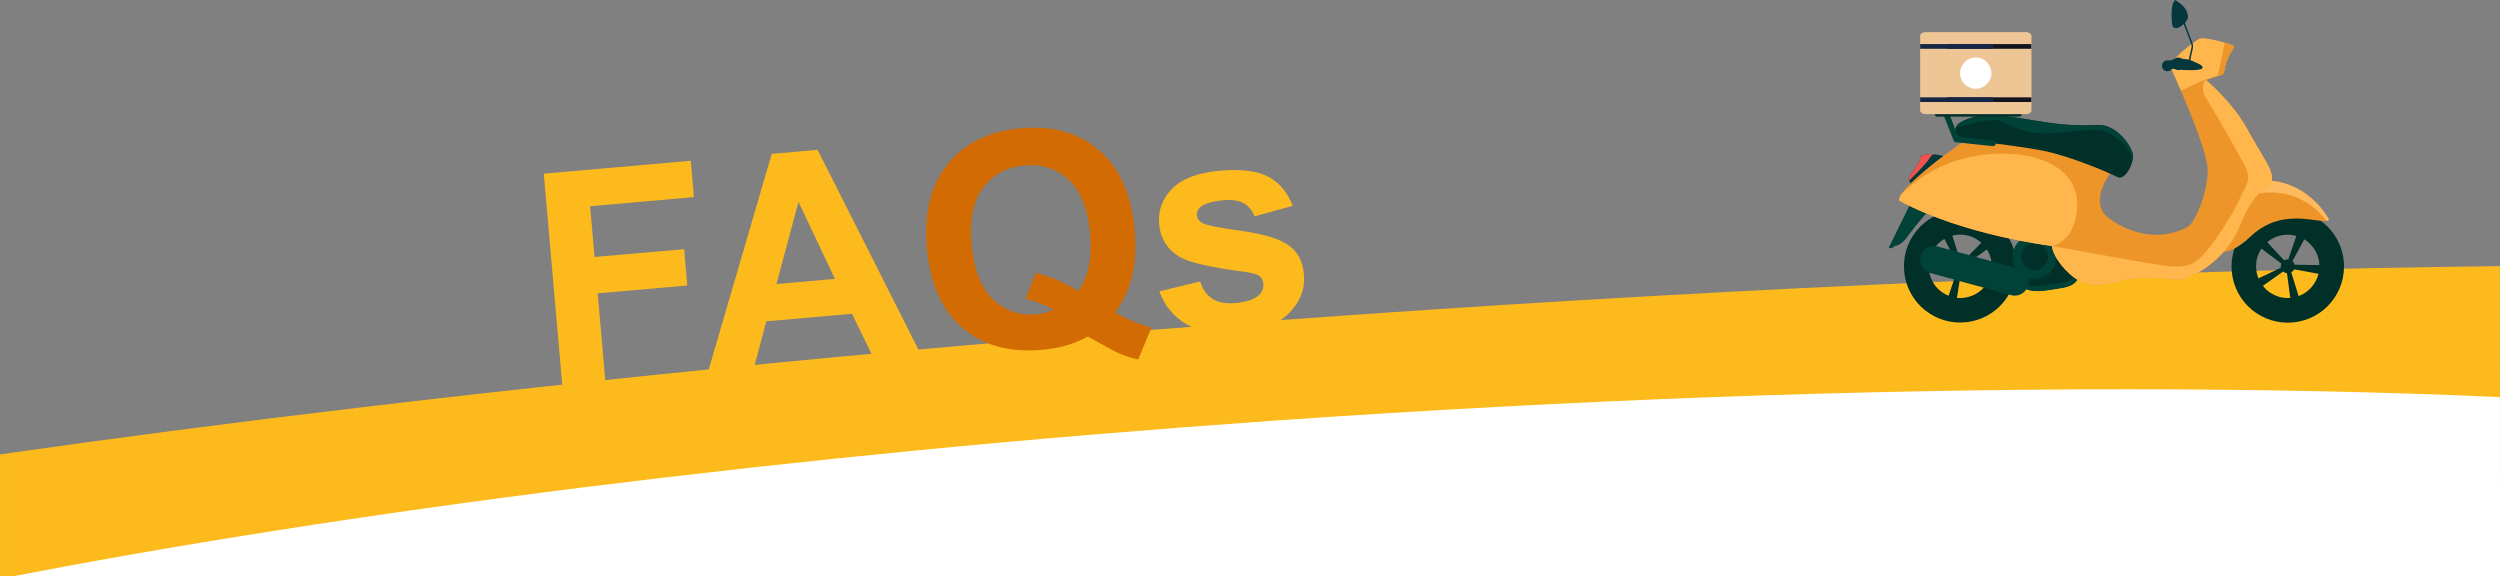 <?xml version="1.0" encoding="utf-8"?>
<!-- Generator: Adobe Illustrator 24.1.2, SVG Export Plug-In . SVG Version: 6.00 Build 0)  -->
<svg version="1.1" id="Layer_1" xmlns="http://www.w3.org/2000/svg" xmlns:xlink="http://www.w3.org/1999/xlink" x="0px" y="0px"
	 viewBox="0 0 1920 442.6" style="enable-background:new 0 0 1920 442.6;" xml:space="preserve">
<rect x="0" y="0" width="1920" height="442.6" fill="#808080" stroke="none"/>
<style type="text/css">
	.st0{fill:#FDBA1C;}
	.st1{fill:#FFFFFF;}
	.st2{fill:#013028;}
	.st3{fill:#004238;}
	.st4{fill:#ED9529;}
	.st5{fill:#FFBA5F;}
	.st6{fill:#04383D;}
	.st7{fill:#EE534E;}
	.st8{fill:#FFB74D;}
	.st9{fill-rule:evenodd;clip-rule:evenodd;fill:#EEC696;}
	.st10{fill:#12151D;}
	.st11{fill:#152647;}
	.st12{fill-rule:evenodd;clip-rule:evenodd;fill:#FFFFFF;}
	.st13{enable-background:new    ;}
	.st14{fill:#D26B02;}
</style>
<g transform="translate(0.023 -192.436)">
	<path class="st0" d="M1920,635H0v-93.6c88.4-12.6,181.7-24.8,277.3-36.1c117.7-14,241-27,366.4-38.8c128.6-12,261.2-22.8,394-32.1
		c155.3-10.9,310.2-19.6,460.2-25.9c145.8-6.2,287.8-10.1,422-11.7L1920,635L1920,635z"/>
	<path class="st1" d="M1920,637H0c65.7-12.9,136.7-25.3,211.2-37c75.1-11.8,154.6-23,236.3-33.2c83.1-10.4,169.7-20,257.1-28.5
		c89.5-8.7,181.6-16.3,273.7-22.8c114.6-8,229.2-14.1,340.3-18.2c108.1-3.9,213.8-5.9,314.2-5.9c101.5,0,198.1,2,287.1,6L1920,637z"
		/>
	<g transform="translate(138.178 38.328)">
		<g transform="translate(1312.415 154.108)">
			<g transform="translate(0 0)">
				<g transform="translate(0)">
					<path class="st2" d="M84.9,173.5c-17.1-16.6-44.5-16.2-61.1,0.9s-16.2,44.5,0.9,61.1s44.5,16.2,61.1-0.9S102,190.2,84.9,173.5
						L84.9,173.5z M30.6,203c0.5-8.1,5.1-15.4,12.1-19.5c1.9-1.1,4-2,6.1-2.5c9.4-2.5,19.5,1,25.3,8.8c-0.9-1.2-1.9-2.3-3-3.4
						L57.6,200c-0.9-0.6-2-0.8-3.1-0.8L48.8,181c-2.2,0.5-4.2,1.4-6.1,2.5l8.7,17c-0.8,0.7-1.4,1.7-1.7,2.7L30.6,203
						c0,0.5,0,1.1,0,1.6C30.5,204.1,30.5,203.5,30.6,203z M45.9,227.1c-6.2-2.4-11.1-7.3-13.5-13.4c-0.5-1.3-1-2.7-1.3-4.1
						c-0.2-1.1-0.4-2.2-0.5-3.3c0.1,1.1,0.2,2.2,0.5,3.3l18.8-3c0.4,1,1.2,1.9,2.1,2.5L45.9,227.1c1,0.4,2.1,0.8,3.2,1
						C48,227.9,46.9,227.5,45.9,227.1L45.9,227.1z M64,227.1c-3.7,1.5-7.7,2.1-11.7,1.7l3-18.8c1.1-0.1,2.2-0.5,3-1.2l15.3,11.4
						c1-1.3,1.9-2.6,2.7-4.1C73.6,221,69.3,225,64,227.1L64,227.1z M77,214.4L77,214.4l-17-8.6c0.3-1.1,0.2-2.2-0.2-3.2l15.5-11l0,0
						c0.8,1.2,1.4,2.5,2,3.8C79.8,201.5,79.7,208.4,77,214.4L77,214.4z"/>
					<path class="st3" d="M15.7,158.1L0,190.1c0,0,1.8,1.9,4.5-1.2c0,0,4.5,0.3,9.9-7.3s14.3-17.7,14.3-17.7L15.7,158.1z"/>
					<g transform="translate(24.127 176.308)">
						<path class="st2" d="M125.1,10l-4.4,27.9c-0.1,0.2-0.1,0.4-0.2,0.6c-0.6,1.4-3.1,5-11.5,6.3c-10.6,1.6-19.5,4-27.4,1.1
							l-1.4-3.1l-8.5-20.7L84,0L125.1,10z"/>
						<circle class="st3" cx="87.8" cy="20.9" r="16.9"/>
						<path class="st2" d="M98.1,20.9c0,5.7-4.6,10.3-10.3,10.3c-5.7,0-10.3-4.6-10.3-10.3s4.6-10.3,10.3-10.3
							C93.5,10.6,98.1,15.2,98.1,20.9L98.1,20.9z"/>
						<path class="st3" d="M120.5,38.4c-0.6,1.4-3.1,5-11.5,6.3c-10.6,1.6-19.5,4-27.4,1.1l-1.4-3.1l2.8-0.2c2.3,0.8,4.7,1.2,7.2,1
							c4-0.2,20.8-2.9,22.1-3.2c2.1-0.7,4-2.1,5.1-4.1L120.5,38.4z"/>
						<path class="st3" d="M69.8,50.4l-62-17c-5.6-1.6-9-7.4-7.4-13l0,0c1.6-5.6,7.4-9,13-7.4l62,17c5.6,1.6,9,7.4,7.4,13l0,0
							C81.2,48.6,75.4,51.9,69.8,50.4z"/>
					</g>
					<path class="st2" d="M306.4,161.4c-23.8,0-43.2,19.3-43.2,43.2s19.3,43.2,43.2,43.2s43.2-19.3,43.2-43.2l0,0
						C349.6,180.7,330.2,161.4,306.4,161.4z M319.1,183.8c6.9,4.3,11.3,11.7,11.6,19.8l-19.1-0.3c-0.2-1.1-0.8-2-1.6-2.8
						L319.1,183.8c-0.9-0.6-1.9-1.1-3-1.5C317.2,182.7,318.2,183.2,319.1,183.8z M283.9,213.8c-5.1-12.4,0.7-26.6,13.1-31.7
						c5.1-2.1,10.7-2.4,16-0.9c0.5,0.1,1,0.3,1.6,0.5c-0.5-0.2-1-0.4-1.6-0.5l-6.2,18c-1.1-0.1-2.2,0.1-3.2,0.7l-13-13.9
						c-1.7,1.4-3.2,3.1-4.4,5l15.2,11.4c-0.4,1-0.5,2.1-0.3,3.2L283.9,213.8c0.4,1,0.9,2,1.5,3C284.8,215.9,284.3,214.9,283.9,213.8
						z M296.6,226.8c-3.7-1.6-6.9-4.1-9.3-7.3l15.6-11c0.8,0.8,1.8,1.2,2.9,1.3l2.5,18.9c1.4-0.1,2.8-0.4,4.2-0.8
						C307.2,229.5,301.6,229.1,296.6,226.8L296.6,226.8z M328.6,214.3c-2.7,6.1-7.7,10.8-13.9,13.1l0,0l-5.6-18.2
						c0.9-0.6,1.7-1.4,2.2-2.4l18.7,3.5C329.7,211.6,329.2,213,328.6,214.3L328.6,214.3z M330.3,208.6c0.2-1.1,0.3-2.2,0.3-3.3
						C330.6,206.4,330.5,207.5,330.3,208.6L330.3,208.6z"/>
					<g transform="translate(252.411 138.88)">
						<path class="st4" d="M83.5,30.7L83.5,30.7c-2.6,0.1-5.2,0-7.8-0.4c-10.8-1.4-31.7-5.2-50,12.2C7.4,59.7,0,53.6,0,53.6
							s6.8-25.5,20.5-41.3C26.3,5.5,33.4,0.5,41.7,0c0,0,27.2,1,43.9,29.7C85.7,29.7,86,30.5,83.5,30.7z"/>
						<path class="st5" d="M83.5,30.7L83.5,30.7L83.5,30.7c0,0-20.5-32.1-63-18.4C26.3,5.5,33.4,0.5,41.7,0c0,0,27.2,1,43.9,29.7
							C85.7,29.7,86,30.5,83.5,30.7z"/>
					</g>
					<g transform="translate(15.233 118.289)">
						<path class="st6" d="M26.8,1.5L24.7,13L1.5,22.6c-0.4-0.7-0.8-1.4-1-2.2c-0.2-0.6-0.3-1.1-0.4-1.7C-0.2,17.2,7.5,8.3,8.5,5
							S7.9,1.6,13,0.4c2-0.4,4.1-0.5,6.2-0.2C21.7,0.4,24.3,0.8,26.8,1.5z"/>
						<path class="st7" d="M19.2,0.1c-1.7,1.1-3,2.6-4,4.3c-1.3,2.4-11.5,12.8-14.7,16c-0.2-0.6-0.3-1.1-0.4-1.7
							C-0.2,17.2,7.5,8.3,8.5,5S7.9,1.6,13,0.4C15,0,17.1-0.1,19.2,0.1z"/>
					</g>
					<g transform="translate(7.814 29.467)">
						<path class="st4" d="M286.5,108c-0.3,7.8-12.5,4.8-24.2,34.7c-11.7,29.9-37.9,40-42.7,42.1s-30.6-3-42.6,0s-27.6,7.5-38.4,1.5
							s-20.3-18.8-21.2-26.9c0,0-66.9-7.8-117.1-34.7c0,0-1.1-0.9,1.3-4.7l0,0c2.5-3.9,8.8-10.9,24.1-23.2
							c12.9-10.4,34.4-25,34.4-25s83.4,12.1,102.2,22.8c0,0,2.4,5.9-2.4,12.8s-9.9,21.8,0.3,29.9s34.7,21.2,61,7.8
							c6.5-3.3,15.9-27.1,15.9-43.8c0-11.4-12.1-41.3-20.5-60.9c-4-9.3-7.1-16.3-7.7-17.9c-2-5.2,17.9-19.9,21.5-21.9
							c2.5-1.4,12.8,0.9,19.7,2.9c2.2,0.5,4.3,1.3,6.4,2.3c2,1.4-1.8,3.8-4.6,11.4s-1.2,10.2-4.8,11.2c-0.7,0.2-1.6,0.5-2.5,0.7
							c-3.4,1-7.8,2.4-8.8,2.8l0,0h-0.1c0,0,0,0-0.1,0c0,0,20.1,16.3,32.3,38.4C279.8,92.3,286.8,100.2,286.5,108z"/>
						<path class="st8" d="M136.8,129.2c-1.2,27.5-19.4,30.2-19.4,30.2s-66.9-7.8-117.1-34.7c0,0-1.1-0.9,1.3-4.7l0,0
							c28.5-28.3,62.3-32.7,85.6-31.2C111.5,90.4,138,101.7,136.8,129.2z"/>
						<path class="st8" d="M286.5,108c-0.3,7.8-12.5,4.8-24.2,34.7s-38,40-42.7,42.1s-30.6-3-42.6,0s-27.6,7.5-38.4,1.5
							s-20.3-18.8-21.2-26.9c0,0,66.9,12.3,77.1,13.7s25.7,5.7,35.9-3.6s26.6-35.3,31.1-46s10.2-14,3.9-26s-24-43.1-29.4-51.3
							s-0.6-14.5-0.6-14.5s20.1,16.3,32.3,38.4S286.8,100.2,286.5,108z"/>
						<path class="st8" d="M251.8,16.9c-2.8,7.6-1.2,10.2-4.8,11.2c-0.7,0.2-1.6,0.5-2.5,0.7c-3.4,1-7.8,2.4-8.8,2.8l0,0h-0.1
							c0,0,0,0-0.1,0c-3.9,1.2-18.9,8.6-18.9,8.6c-4-9.3-7.1-16.3-7.7-17.9c-2-5.2,17.9-19.9,21.5-21.9c2.5-1.4,12.8,0.9,19.7,2.9
							c2.2,0.5,4.3,1.3,6.4,2.3C258.3,7,254.5,9.4,251.8,16.9z"/>
						<path class="st4" d="M251.8,16.9c-2.8,7.6-1.2,10.2-4.8,11.2c-0.7,0.2-1.6,0.5-2.5,0.7c2.7-8.9,5-22.2,5.5-25
							c0-0.3,0.1-0.5,0.1-0.5c2.2,0.5,4.3,1.3,6.4,2.3C258.3,7,254.6,9.4,251.8,16.9z"/>
					</g>
					<g transform="translate(209.779)">
						<g transform="translate(0 44.198)">
							<path class="st6" d="M8.4,6.3c0,2.3-1.9,4.2-4.2,4.2S0,8.6,0,6.3s1.9-4.2,4.2-4.2S8.4,4,8.4,6.3L8.4,6.3z"/>
							<path class="st6" d="M17.4,4.8c0,2.7-2.2,4.8-4.8,4.8c-2.7,0-4.8-2.2-4.8-4.8S9.9,0,12.5,0C15.2,0,17.4,2.2,17.4,4.8z"/>
							<path class="st6" d="M6.3,8.4c14.8,2.1,24.9,1.5,24.9-0.7s-4.8-3.6-9.1-5.6C19.1,0.7,11,0.8,11,0.8L5.6,2.4L6.3,8.4z"/>
						</g>
						<g transform="translate(7.354)">
							<g transform="translate(8.029 14.853)">
								<path class="st6" d="M6,33l-1.2-0.3L7.2,22c0.3-1.2,0.2-2.4-0.3-3.6L0,0.4L1.1,0L8,18c0.5,1.4,0.6,2.8,0.3,4.3L6,33z"/>
							</g>
							<path class="st6" d="M2.8,0C2.8,0,9,3.6,11,7.5s3,7-2.1,11.4S1.8,21.1,1,20.6S-1.5,3.4,2.8,0z"/>
						</g>
					</g>
					<g transform="translate(50.744 87.844)">
						<path class="st2" d="M135.9,37.4c-0.1,0.2-0.1,0.4-0.2,0.6l0,0c-2.1,6.4-6.9,12.3-11,10.1c-6.3-3.3-29.6-13.2-49.6-18.5
							C55,24.2,0.9,19.1,0.9,19.1s-2-4.9-0.1-9.2c0-0.1,0.1-0.2,0.1-0.3C1.6,8.2,2.7,7.1,4,6.3c6.7-4.2,16.6-5.7,21.4-6.2
							c4.8-0.6,31.8,4,46.2,6.2c12.5,1.9,25.1,2.5,37.7,1.8c14-0.6,24.5,13.7,26.9,20.9C137.1,31.3,136.8,34.3,135.9,37.4z"/>
						<path class="st3" d="M135.9,37.4c-0.2-11.5-6.2-15.1-14.5-21.3c-9-6.8-21.7-3.7-45.1-1.7S41.2,7,33.8,4.8
							c-6.6-2-28.4,3.9-33,5.2c0-0.1,0.1-0.2,0.1-0.3C1.6,8.3,2.7,7.2,4,6.4c6.7-4.2,16.6-5.7,21.4-6.2c4.8-0.6,31.8,4,46.2,6.2
							c12.5,1.9,25.1,2.5,37.7,1.8c14-0.6,24.5,13.7,26.9,20.9C137.1,31.3,136.8,34.3,135.9,37.4z"/>
					</g>
				</g>
				<g transform="translate(35.292 85.645)">
					<g transform="translate(6.759 0)">
						<path class="st3" d="M38.1,26.6c-0.1,0-0.2,0-0.2,0l-28.4-3C8.7,23.5,8,23,7.7,22.2L0.1,3c-0.5-1.1,0-2.4,1.1-2.9
							s2.4,0,2.9,1.1c0,0.1,0.1,0.2,0.1,0.2l7,17.9l27.1,2.9c1.2,0.2,2,1.3,1.9,2.5C40,25.7,39.2,26.5,38.1,26.6L38.1,26.6z"/>
					</g>
					<g transform="translate(0 0.098)">
						<path class="st2" d="M64.9,3.8h-63C0.9,3.8,0,3,0,1.9l0,0C0,0.9,0.9,0,1.9,0h63c1,0,1.9,0.9,1.9,1.9l0,0
							C66.8,3,65.9,3.8,64.9,3.8L64.9,3.8z"/>
					</g>
				</g>
			</g>
		</g>
		<g transform="translate(1336.474 178.772)">
			<g transform="translate(0 0)">
				<path class="st9" d="M4.4,0h76.7c2.4,0,4.4,1.3,4.4,2.9v57.2c0,1.6-2,2.9-4.4,2.9H4.4C2,63,0,61.7,0,60.1V2.9C0,1.3,2,0,4.4,0z"
					/>
				<g transform="translate(0 9.193)">
					<rect x="20.7" y="40.9" class="st10" width="64.7" height="3.6"/>
					<rect x="20.7" y="0" class="st10" width="64.7" height="3.6"/>
					<rect x="0" y="40.9" class="st11" width="56" height="3.6"/>
					<rect x="0" y="0" class="st11" width="56" height="3.6"/>
				</g>
				<path class="st12" d="M42.7,43.5c6.6,0,12-5.4,12-12s-5.4-12-12-12s-12,5.4-12,12S36.1,43.5,42.7,43.5z"/>
			</g>
		</g>
	</g>
	<g class="st13">
		<path class="st0" d="M432,490.5l-14.4-164.7l112.9-9.9l2.4,27.9l-79.7,7l3.4,39l68.8-6l2.4,27.9l-68.8,6l6.1,70L432,490.5z"/>
		<path class="st0" d="M708.1,466.4l-36.2,3.2l-17.6-36.2l-65.8,5.8l-10.3,38.6l-35.3,3.1l49.8-170.3l35.2-3.1L708.1,466.4z
			 M641.2,406.6l-28-59.1l-16.9,63.1L641.2,406.6z"/>
	</g>
	<g class="st13">
		<path class="st14" d="M856.5,432.4c8.7,5.1,18,9,27.8,11.6l-10.2,24.5c-5.1-1.1-10.2-2.7-15.3-4.9c-1.1-0.4-8.9-4.7-23.4-12.7
			c-10.4,5.7-22.1,9.1-35.2,10.2c-25.3,2.2-45.8-3.5-61.4-17.2c-15.6-13.6-24.6-34-27-60.9c-2.3-26.9,3-48.4,16.1-64.6
			s31.9-25.4,56.6-27.5c24.4-2.1,44.4,3.6,60,17.3c15.6,13.7,24.6,34,26.9,60.9c1.2,14.2,0.4,26.9-2.7,38
			C866.5,415.7,862.4,424.1,856.5,432.4z M828.1,416c3.8-5.4,6.5-11.7,8-19s1.9-15.6,1.1-24.8c-1.7-19-7.1-32.9-16.3-41.5
			c-9.2-8.7-20.6-12.4-34.1-11.2c-13.6,1.2-24.1,6.9-31.7,17c-7.6,10.2-10.6,24.7-8.9,43.7c1.7,19.2,7.2,33.3,16.4,42.1
			c9.3,8.8,20.3,12.7,33.2,11.5c4.8-0.4,9.3-1.6,13.4-3.5c-7.1-3.8-14.3-6.7-21.5-8.5l7.7-19.8C806.5,404.6,817.5,409.3,828.1,416z"
			/>
	</g>
	<g class="st13">
		<path class="st0" d="M890.4,416.2l31.3-7.6c1.9,6,5,10.4,9.4,13.3c4.4,2.8,10.3,3.9,17.7,3.3c8.2-0.7,14.2-2.7,18-6.1
			c2.6-2.3,3.7-5.3,3.4-8.8c-0.2-2.4-1.1-4.3-2.8-5.8c-1.7-1.4-5.3-2.4-10.9-3.2c-26-3.4-42.5-7.1-49.8-11.2
			c-10-5.6-15.5-14.2-16.5-25.6c-0.9-10.3,2.4-19.4,10-27.1c7.5-7.8,19.9-12.4,37-13.9c16.3-1.4,28.7,0.2,37.1,4.8
			c8.4,4.6,14.6,12,18.5,22.2l-29.3,8.1c-1.7-4.5-4.4-7.9-8.2-10c-3.8-2.2-9-3-15.5-2.4c-8.3,0.7-14.2,2.4-17.6,5
			c-2.3,1.9-3.3,4.1-3,6.7c0.2,2.2,1.4,4.1,3.6,5.5c3,1.9,13.1,4,30.3,6.3c17.1,2.4,29.3,6,36.4,11c7.1,5,11.1,12.6,11.9,22.6
			c1,10.9-2.8,20.7-11.2,29.4c-8.5,8.7-21.6,13.8-39.5,15.3c-16.3,1.4-29.4-0.8-39.5-6.5C901.3,435.6,894.3,427.2,890.4,416.2z"/>
	</g>
</g>
</svg>

